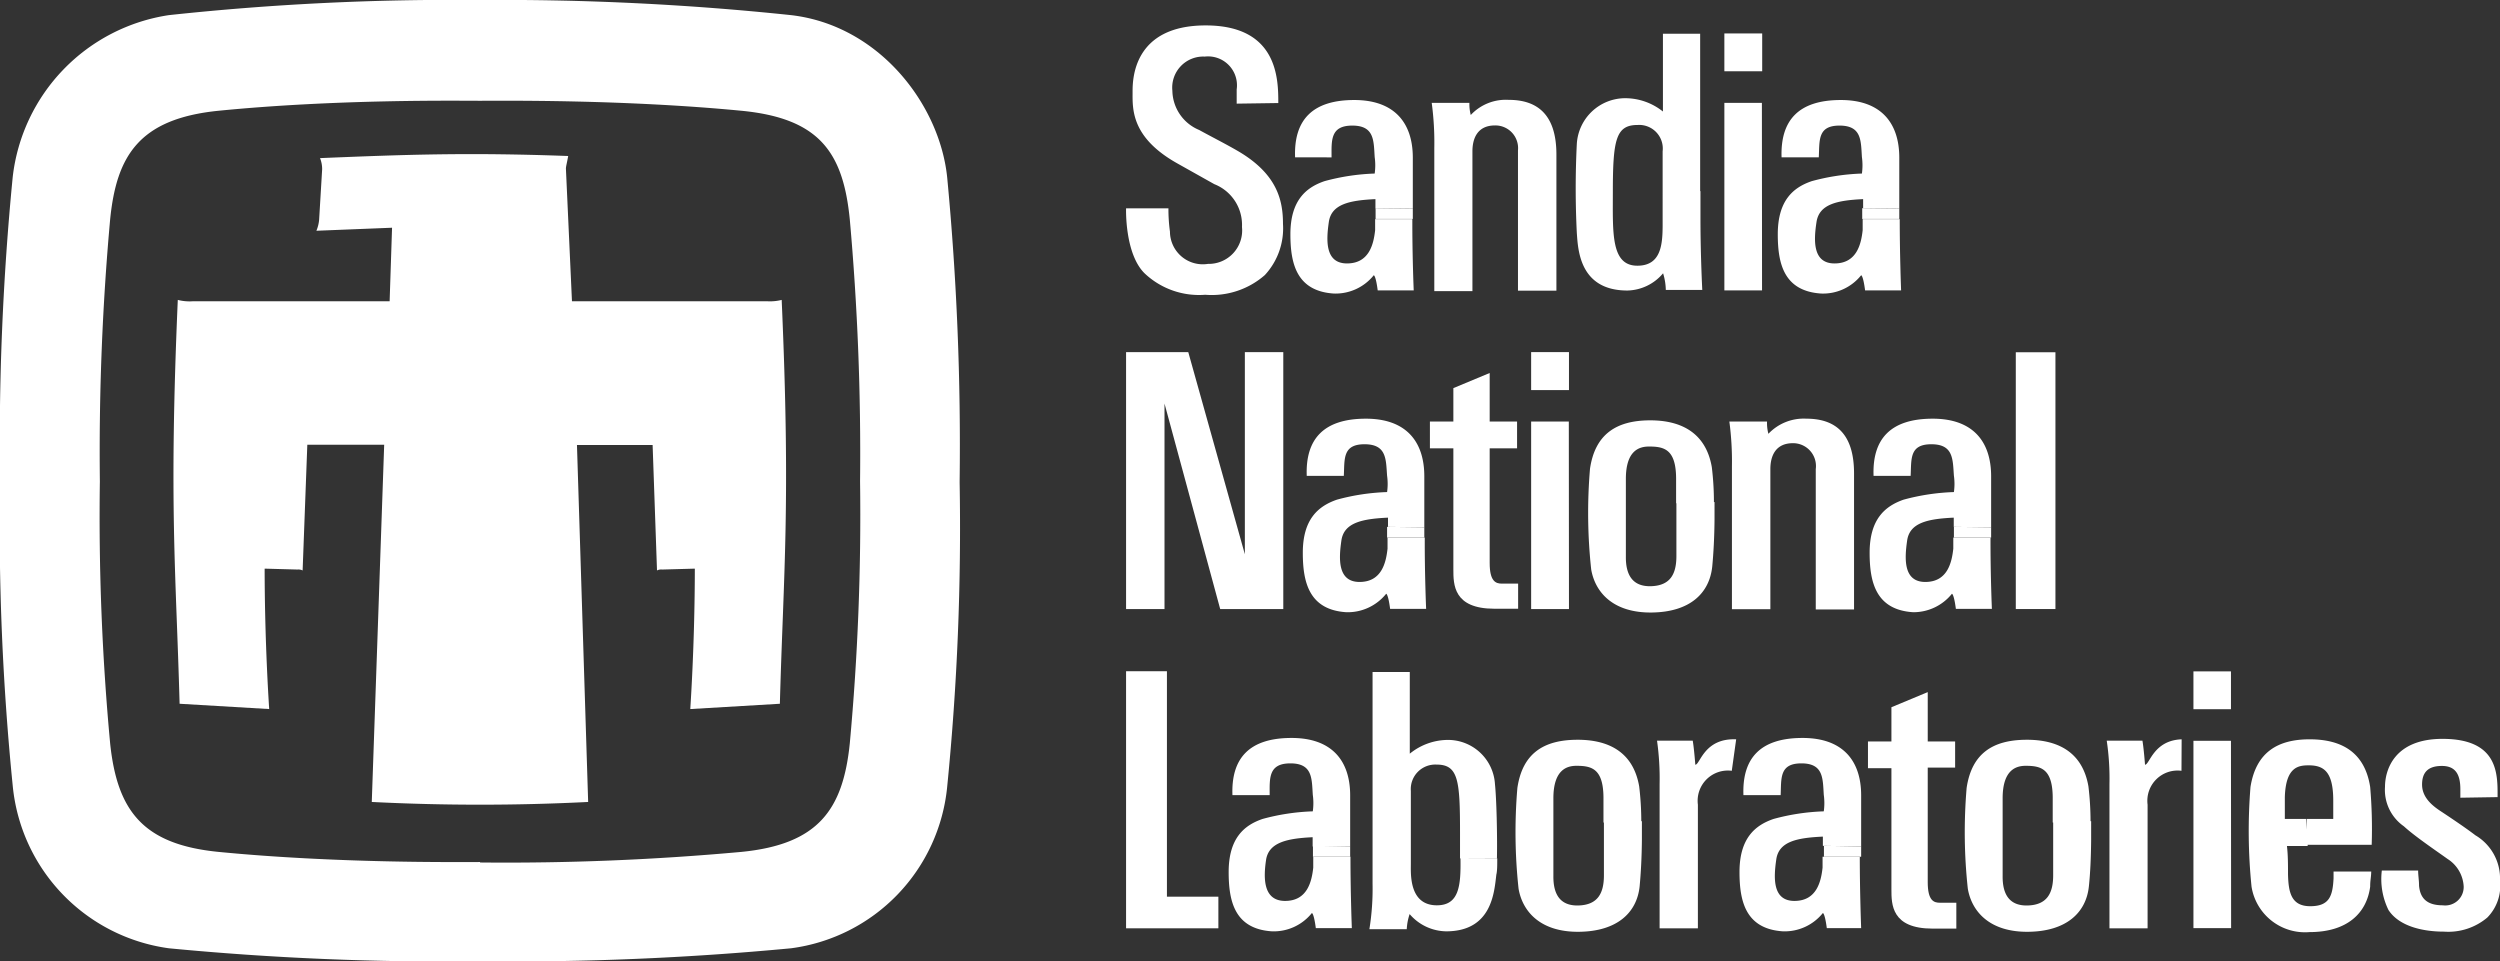 <svg xmlns="http://www.w3.org/2000/svg" viewBox="0 0 165.22 63.54">
  <rect x="0" y="0" width="165.22" height="63.54" fill="#333333" stroke="none"/>
  <title>SNL Logo</title>
  <g>
    <g>
      <g>
        <g>
          <path d="M31.72,57A171.19,171.19,0,0,0,49,56.3c5.06-.5,6.71-2.77,7.16-7.16a164.27,164.27,0,0,0,.68-17.33,173.18,173.18,0,0,0-.68-17.32c-.44-4.42-2-6.67-7.16-7.17-7.79-.75-15.66-.66-17.28-.66s-9.49-.11-17.28.66c-5.27.53-6.74,3-7.16,7.17A170.65,170.65,0,0,0,6.6,31.81a161.42,161.42,0,0,0,.68,17.33c.47,4.47,2.19,6.67,7.16,7.16,7.79.76,15.7.67,17.28.67v6.56a190.55,190.55,0,0,1-20.56-.86A12,12,0,0,1,.84,51.92,173.5,173.5,0,0,1,0,31.81,181.34,181.34,0,0,1,.84,11.7,12.22,12.22,0,0,1,11.16,1,175.48,175.48,0,0,1,31.72,0,183.23,183.23,0,0,1,52.28,1c5.84.68,9.84,5.93,10.32,10.75a187,187,0,0,1,.82,20.11,172.32,172.32,0,0,1-.82,20.11A11.93,11.93,0,0,1,52.28,62.67a195.55,195.55,0,0,1-20.56.86Z" style="fill: #fff"/>
          <path d="M37.4,11.14l.4,8.77H50.71a3.13,3.13,0,0,0,.95-.09c.6,13.65.12,17.92-.12,26.69l-5.92.35c.24-3.79.3-7.2.3-9.28l-2.16.06a.62.62,0,0,0-.34.06l-.29-8.29h-5L38.87,53a142,142,0,0,1-14.3,0l.82-23.61H20.31L20,37.7a.64.64,0,0,0-.34-.06l-2.17-.06c0,2.08.06,5.49.3,9.28l-5.92-.35c-.24-8.77-.71-13-.12-26.69a3.13,3.13,0,0,0,1,.09h13l.16-4.86-5,.2a2.43,2.43,0,0,0,.18-.72l.2-3.34a1.92,1.92,0,0,0-.14-.74c5.77-.24,9.81-.38,16.4-.14C37.47,10.77,37.4,11,37.4,11.14Z" style="fill: #fff"/>
        </g>
        <g>
          <g>
            <path d="M125.52,13.79c0-1.17,0-2.37,0-3.37,0-2.32-1.23-3.81-3.86-3.81-2.82,0-4,1.36-3.92,3.79h2.46c.06-1.1-.1-2.1,1.37-2.1s1.41,1,1.48,2.08a3.92,3.92,0,0,1,0,1.09,14.32,14.32,0,0,0-3.31.5c-1.24.42-2.25,1.29-2.25,3.51,0,1.91.38,3.76,2.87,3.92A3.22,3.22,0,0,0,123,18.19s.13,0,.26,1h2.38s-.09-2.31-.09-4.71l-2.45,0c0,.25,0,.5,0,.73-.1.92-.39,2.2-1.86,2.2s-1.37-1.56-1.19-2.74,1.37-1.43,3.08-1.51c0,0,0,.25,0,.61" style="fill: #fff"/>
            <path d="M125.52,13.79c0,.23,0,.45,0,.68l-2.45,0v-.71" style="fill: #fff"/>
          </g>
          <polygon points="116.44 6.8 113.96 6.8 113.96 19.19 116.45 19.19 116.44 6.8" style="fill: #fff"/>
          <g>
            <path d="M93.37,13.79c0-1.17,0-2.37,0-3.37,0-2.32-1.23-3.81-3.87-3.81-2.81,0-4,1.36-3.91,3.79H88c0-1.1-.1-2.1,1.37-2.1s1.41,1,1.48,2.08a3.92,3.92,0,0,1,0,1.09,14.32,14.32,0,0,0-3.31.5c-1.24.42-2.26,1.29-2.26,3.51,0,1.91.39,3.76,2.87,3.92a3.24,3.24,0,0,0,2.64-1.21s.13,0,.26,1h2.38s-.1-2.31-.09-4.71l-2.46,0c0,.25,0,.5,0,.73-.1.92-.39,2.2-1.86,2.2s-1.37-1.56-1.2-2.74,1.37-1.43,3.08-1.51c0,0,0,.25,0,.61" style="fill: #fff"/>
            <path d="M93.37,13.79v.68l-2.46,0c0-.25,0-.49,0-.71" style="fill: #fff"/>
          </g>
          <path d="M97.11,6.8H94.62a19.81,19.81,0,0,1,.17,3v9.44h2.52V10c0-.85.33-1.71,1.49-1.71a1.5,1.5,0,0,1,1.52,1.65v9.27h2.54v-9c0-2.59-1.21-3.61-3.15-3.61a3.16,3.16,0,0,0-2.51,1A2.83,2.83,0,0,1,97.11,6.8Z" style="fill: #fff"/>
          <path d="M109.88,12.63V10a1.56,1.56,0,0,0-1.66-1.74c-1.44,0-1.63,1-1.63,4.45,0,2.66-.14,4.85,1.62,4.85s1.67-1.76,1.67-3.16V12.63l2.5,0v1.82c0,2.43.12,4.71.12,4.71h-2.41a4,4,0,0,0-.18-1.1,3.16,3.16,0,0,1-2.36,1.14c-3.19,0-3.26-2.75-3.34-3.79a58.69,58.69,0,0,1,0-5.92,3.21,3.21,0,0,1,3.18-3,4,4,0,0,1,2.51.88V2.23h2.46c0,1.37,0,7.18,0,10.43Z" style="fill: #fff"/>
          <path d="M84.48,6.81c0-1.54,0-5.13-4.8-5.13s-4.83,3.58-4.83,4.38c0,1.11-.13,3,2.94,4.73l2.46,1.38A2.89,2.89,0,0,1,82.08,15a2.21,2.21,0,0,1-2.25,2.44,2.17,2.17,0,0,1-2.51-2.13,10.85,10.85,0,0,1-.1-1.54h-2.8s-.1,3,1.23,4.3a5.23,5.23,0,0,0,4,1.41,5.32,5.32,0,0,0,3.94-1.3,4.54,4.54,0,0,0,1.2-3.38c0-1.53-.36-3.27-2.93-4.79-.82-.48-1.7-.92-2.61-1.42A2.86,2.86,0,0,1,77.48,6a2.05,2.05,0,0,1,2.14-2.26,1.91,1.91,0,0,1,2.11,2.17c0,.2,0,.94,0,.94Z" style="fill: #fff"/>
          <rect x="113.96" y="2.21" width="2.5" height="2.5" style="fill: #fff"/>
        </g>
        <g>
          <path d="M131.59,34.85c0-1.17,0-2.37,0-3.37,0-2.32-1.22-3.81-3.86-3.81-2.81,0-4,1.36-3.91,3.78h2.45c.06-1.1-.1-2.09,1.37-2.09s1.41,1,1.49,2.08a3.86,3.86,0,0,1,0,1.08,14.45,14.45,0,0,0-3.32.5c-1.24.43-2.25,1.3-2.25,3.51,0,1.91.39,3.77,2.87,3.93A3.26,3.26,0,0,0,129,39.24s.13,0,.26,1h2.38s-.1-2.31-.09-4.71l-2.46,0c0,.25,0,.5,0,.73-.1.91-.38,2.2-1.85,2.2s-1.37-1.56-1.2-2.74,1.37-1.43,3.08-1.51c0,0,0,.25,0,.61" style="fill: #fff"/>
          <path d="M131.59,34.85v.68l-2.46,0c0-.25,0-.49,0-.71" style="fill: #fff"/>
        </g>
        <g>
          <path d="M94.13,34.85c0-1.17,0-2.37,0-3.37,0-2.32-1.22-3.81-3.86-3.81-2.81,0-4,1.36-3.91,3.78h2.45c.06-1.1-.1-2.09,1.37-2.09s1.41,1,1.49,2.08a3.86,3.86,0,0,1,0,1.08,14.32,14.32,0,0,0-3.31.5c-1.25.43-2.26,1.3-2.26,3.51,0,1.91.39,3.77,2.87,3.93a3.26,3.26,0,0,0,2.64-1.22s.13,0,.26,1h2.38s-.1-2.31-.09-4.71l-2.46,0c0,.25,0,.5,0,.73-.1.91-.38,2.2-1.85,2.2s-1.37-1.56-1.2-2.74,1.37-1.43,3.08-1.51c0,0,0,.25,0,.61" style="fill: #fff"/>
          <path d="M94.13,34.85v.68l-2.46,0c0-.25,0-.49,0-.71" style="fill: #fff"/>
        </g>
        <path d="M110.79,33.24c0,.44,0,.86,0,1.23,0,.85,0,1.41,0,2.27,0,1.17-.38,1.95-1.65,2s-1.7-.78-1.69-1.94c0-1.7,0-3.22,0-5.15s.93-2.13,1.51-2.14c1,0,1.79.16,1.81,2.07,0,.54,0,1.12,0,1.68l2.5-.06a19.26,19.26,0,0,0-.14-2.33c-.4-2.32-2.1-3.12-4.18-3.09s-3.53.87-3.87,3.2a34.7,34.7,0,0,0,.08,6.66c.27,1.54,1.48,2.87,4,2.84s3.82-1.27,4-3.05c.08-.85.14-1.88.15-3.11V33.18Z" style="fill: #fff"/>
        <polygon points="78.53 23.27 74.42 23.27 74.42 40.25 76.96 40.25 76.96 26.67 80.64 40.25 84.81 40.25 84.81 23.27 82.27 23.27 82.27 36.63 78.53 23.27" style="fill: #fff"/>
        <path d="M98.45,29.63h1.81V27.86H98.45V24.65l-2.4,1v2.21H94.5v1.77h1.55v8c0,1,0,2.6,2.71,2.6h1.57V38.57H99.25c-.4,0-.8-.15-.8-1.36Z" style="fill: #fff"/>
        <polygon points="103.68 27.86 101.19 27.86 101.19 40.25 103.69 40.25 103.68 27.86" style="fill: #fff"/>
        <rect x="101.19" y="23.27" width="2.5" height="2.51" style="fill: #fff"/>
        <path d="M116.78,27.86h-2.49a19.81,19.81,0,0,1,.17,2.95v9.45H117V31c0-.85.33-1.71,1.49-1.71A1.51,1.51,0,0,1,120,31v9.28h2.53v-9c0-2.6-1.21-3.61-3.15-3.61a3.21,3.21,0,0,0-2.51,1A2.77,2.77,0,0,1,116.78,27.86Z" style="fill: #fff"/>
        <rect x="133.22" y="23.28" width="2.62" height="16.97" style="fill: #fff"/>
        <path d="M135.69,54.33c0,.44,0,.87,0,1.23,0,.86,0,1.42,0,2.28,0,1.16-.38,1.95-1.65,2s-1.7-.77-1.69-1.94c0-1.69,0-3.22,0-5.14s.92-2.14,1.5-2.15c1,0,1.79.16,1.81,2.07,0,.54,0,1.12,0,1.68l2.5-.06a19.41,19.41,0,0,0-.14-2.33c-.4-2.32-2.09-3.11-4.18-3.08s-3.53.86-3.87,3.19a34.7,34.7,0,0,0,.08,6.66c.27,1.54,1.48,2.87,4,2.84s3.82-1.27,4-3c.09-.85.14-1.88.15-3.11V54.27Z" style="fill: #fff"/>
        <path d="M106,54.33c0,.44,0,.87,0,1.23,0,.86,0,1.42,0,2.28,0,1.16-.38,1.95-1.65,2s-1.7-.77-1.69-1.94c0-1.69,0-3.22,0-5.14s.92-2.14,1.5-2.15c1,0,1.79.16,1.81,2.07,0,.54,0,1.12,0,1.68l2.5-.06a19.41,19.41,0,0,0-.14-2.33c-.4-2.32-2.09-3.11-4.18-3.08s-3.53.86-3.87,3.19a34.7,34.7,0,0,0,.08,6.66c.27,1.54,1.48,2.87,4,2.84s3.82-1.27,4-3c.08-.85.14-1.88.15-3.11V54.27Z" style="fill: #fff"/>
        <g>
          <path d="M123,55.94c0-1.17,0-2.37,0-3.37,0-2.32-1.23-3.8-3.87-3.8-2.81,0-4,1.35-3.91,3.78h2.46c.05-1.1-.1-2.1,1.37-2.1s1.41,1,1.48,2.08a3.92,3.92,0,0,1,0,1.09,14.32,14.32,0,0,0-3.31.5c-1.24.42-2.26,1.29-2.26,3.51,0,1.91.39,3.76,2.87,3.92a3.24,3.24,0,0,0,2.64-1.21s.13,0,.26,1H123s-.09-2.32-.09-4.72l-2.46,0c0,.25,0,.5,0,.72-.1.92-.39,2.2-1.86,2.2s-1.37-1.55-1.2-2.74,1.37-1.43,3.08-1.51c0,0,0,.25,0,.61" style="fill: #fff"/>
          <path d="M123,55.94c0,.23,0,.46,0,.68l-2.46,0c0-.25,0-.5,0-.72" style="fill: #fff"/>
        </g>
        <g>
          <path d="M89.23,55.94c0-1.17,0-2.37,0-3.37,0-2.32-1.23-3.8-3.87-3.8-2.81,0-4,1.35-3.91,3.78h2.46c0-1.1-.1-2.1,1.37-2.1s1.41,1,1.48,2.08a3.92,3.92,0,0,1,0,1.09,14.32,14.32,0,0,0-3.31.5c-1.24.42-2.25,1.29-2.25,3.51,0,1.91.38,3.76,2.86,3.92a3.23,3.23,0,0,0,2.64-1.21s.13,0,.26,1h2.38s-.09-2.32-.09-4.72l-2.46,0c0,.25,0,.5,0,.72-.1.92-.39,2.2-1.86,2.2S83.5,58,83.67,56.84s1.37-1.43,3.08-1.51c0,0,0,.25,0,.61" style="fill: #fff"/>
          <path d="M89.23,55.94v.68l-2.46,0c0-.25,0-.5,0-.72" style="fill: #fff"/>
        </g>
        <polygon points="147.44 48.96 144.96 48.96 144.96 61.34 147.45 61.34 147.44 48.96" style="fill: #fff"/>
        <polygon points="74.42 61.35 80.52 61.35 80.52 59.26 77.12 59.26 77.12 44.36 74.42 44.36 74.42 61.35" style="fill: #fff"/>
        <path d="M96.49,56.73c0-.53,0-1.1,0-1.71,0-3.45-.11-4.49-1.55-4.49a1.62,1.62,0,0,0-1.7,1.74v4.82c0,.65-.13,2.74,1.72,2.74,1.47,0,1.59-1.29,1.56-3.1l2.43,0c0,.45,0,.83-.06,1.07-.14,1.15-.28,3.75-3.32,3.75a3.24,3.24,0,0,1-2.41-1.14,3.66,3.66,0,0,0-.19,1H90.5a16.74,16.74,0,0,0,.21-3v-14h2.46v5.4a4,4,0,0,1,2.5-.91,3.11,3.11,0,0,1,3.13,2.93c.1.94.16,3.35.13,4.89Z" style="fill: #fff"/>
        <path d="M114.74,48.86c-2.12-.09-2.38,1.67-2.7,1.68,0,0-.08-1.07-.17-1.59h-2.36a17.93,17.93,0,0,1,.17,2.87v9.53h2.53V53.18a2,2,0,0,1,2.24-2.24Z" style="fill: #fff"/>
        <path d="M127.4,50.73h1.81V49H127.4V45.74l-2.4,1V49h-1.55v1.77H125v8c0,1,0,2.6,2.72,2.6h1.57V59.66H128.2c-.4,0-.8-.14-.8-1.36Z" style="fill: #fff"/>
        <path d="M144.18,48.86c-1.86.07-2.11,1.67-2.42,1.68,0,0-.08-1.07-.17-1.59h-2.36a17,17,0,0,1,.18,2.87v9.53h2.52V53.18a2,2,0,0,1,2.24-2.24Z" style="fill: #fff"/>
        <rect x="144.96" y="44.37" width="2.48" height="2.5" style="fill: #fff"/>
        <path d="M152.41,54.12H151c0-.45,0-.93,0-1.44.06-2,.9-2.1,1.58-2.1,1,0,1.62.42,1.62,2.33,0,.21,0,.94,0,1.21h-1.75v1.71h4.29a32.17,32.17,0,0,0-.1-3.82c-.36-2.33-1.93-3.15-4-3.15s-3.54.82-3.91,3.15a36.5,36.5,0,0,0,.07,6.59,3.58,3.58,0,0,0,3.84,3c2.48,0,3.77-1.25,4-3,0-.45.06-.56.07-1h-2.49c0,.86,0,.14,0,.45-.06,1.16-.27,1.84-1.54,1.84s-1.44-.93-1.47-2.11c0-.65,0-1.26-.07-1.87h1.37Z" style="fill: #fff"/>
        <path d="M165.06,52.68c0-1.46.1-3.85-3.64-3.85-3.2,0-3.8,2.07-3.8,3.17a2.93,2.93,0,0,0,1.25,2.61c.7.65,2.21,1.67,2.89,2.16a2.29,2.29,0,0,1,1.06,1.82,1.22,1.22,0,0,1-1.38,1.24c-.93,0-1.49-.36-1.57-1.3,0-.36-.06-.66-.06-1h-2.4a4.64,4.64,0,0,0,.44,2.61c.71,1.09,2.29,1.43,3.67,1.43a4,4,0,0,0,2.86-.93,3,3,0,0,0,.84-2.44,3.31,3.31,0,0,0-1.63-3c-.54-.42-1.68-1.19-2.29-1.59s-1.23-.94-1.23-1.76.41-1.23,1.31-1.23,1.22.56,1.22,1.54c0,.14,0,.56,0,.56Z" style="fill: #fff"/>
      </g>
    </g>
  </g>
</svg>